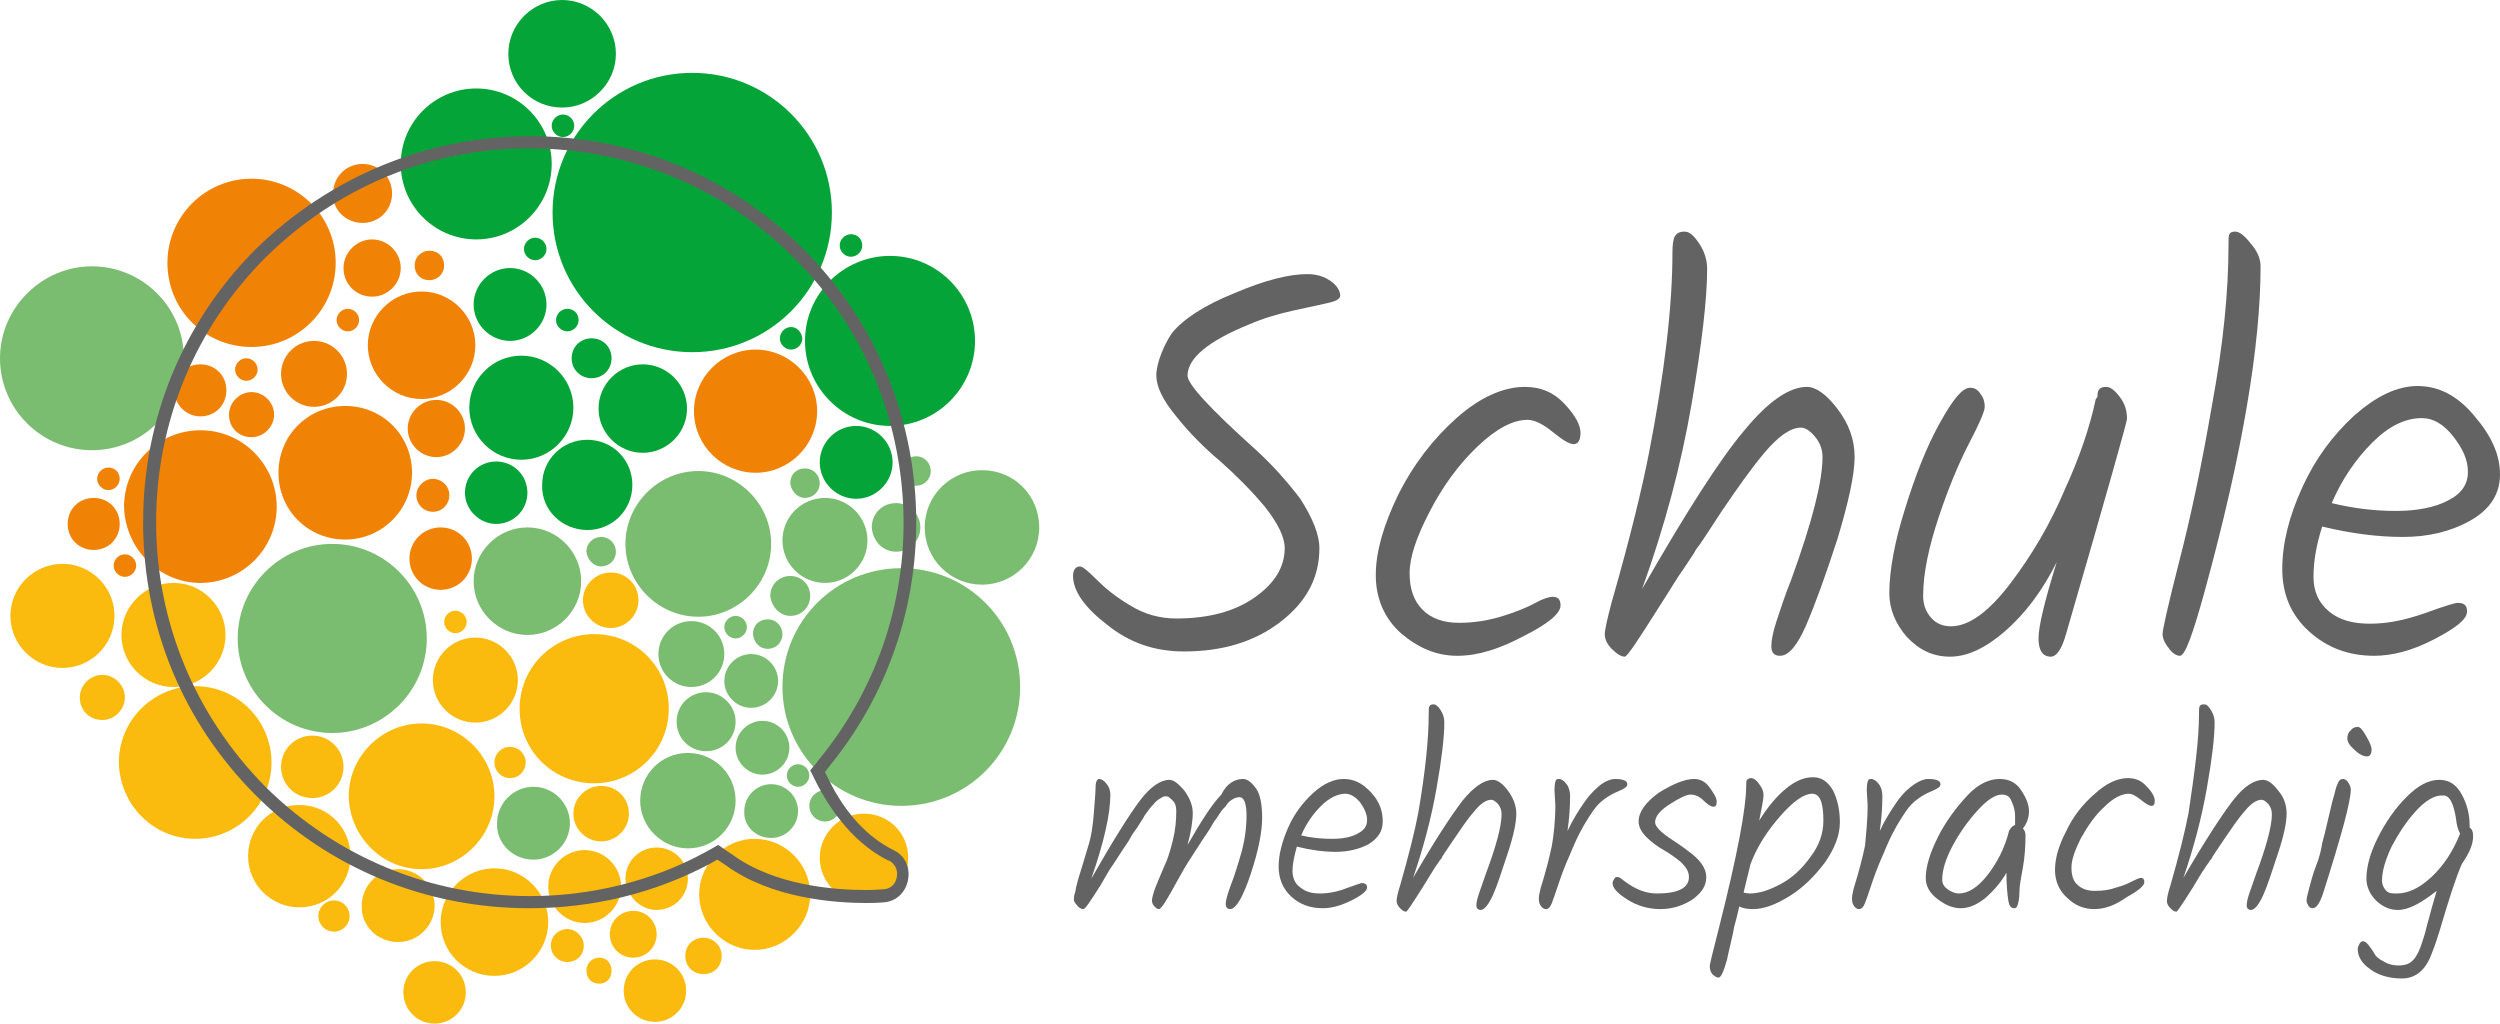 <svg xmlns="http://www.w3.org/2000/svg" xmlns:xlink="http://www.w3.org/1999/xlink" width="288.2" height="118" viewBox="0 0 288.2 118" xml:space="preserve"><style type="text/css">	.st0{fill:#646363;}	.st1{clip-path:url(#SVGID_2_);fill:#F08306;}	.st2{clip-path:url(#SVGID_4_);fill:#F08306;}	.st3{clip-path:url(#SVGID_6_);fill:#F08306;}	.st4{clip-path:url(#SVGID_8_);fill:#FBBA0E;}	.st5{clip-path:url(#SVGID_10_);fill:#F08306;}	.st6{clip-path:url(#SVGID_12_);fill:#F08306;}	.st7{clip-path:url(#SVGID_14_);fill:#FBBA0E;}	.st8{clip-path:url(#SVGID_16_);fill:#FBBA0E;}	.st9{clip-path:url(#SVGID_18_);fill:#04A438;}	.st10{clip-path:url(#SVGID_20_);fill:#04A438;}	.st11{clip-path:url(#SVGID_22_);fill:#04A438;}	.st12{clip-path:url(#SVGID_24_);fill:#7ABD71;}	.st13{clip-path:url(#SVGID_26_);fill:#7ABD71;}	.st14{clip-path:url(#SVGID_28_);fill:#7ABD71;}	.st15{clip-path:url(#SVGID_30_);fill:#7ABD71;}	.st16{clip-path:url(#SVGID_32_);fill:#7ABD71;}	.st17{clip-path:url(#SVGID_34_);fill:#7ABD71;}	.st18{clip-path:url(#SVGID_36_);fill:#7ABD71;}	.st19{clip-path:url(#SVGID_38_);fill:#7ABD71;}	.st20{clip-path:url(#SVGID_40_);fill:#7ABD71;}	.st21{clip-path:url(#SVGID_42_);fill:#7ABD71;}	.st22{clip-path:url(#SVGID_44_);fill:#04A438;}	.st23{clip-path:url(#SVGID_46_);fill:#F08306;}	.st24{clip-path:url(#SVGID_48_);fill:#F08306;}	.st25{clip-path:url(#SVGID_50_);fill:#F08306;}	.st26{clip-path:url(#SVGID_52_);fill:#F08306;}	.st27{clip-path:url(#SVGID_54_);fill:#F08306;}	.st28{clip-path:url(#SVGID_56_);fill:#04A438;}	.st29{clip-path:url(#SVGID_58_);fill:#7ABD71;}	.st30{clip-path:url(#SVGID_60_);fill:#FBBA0E;}	.st31{clip-path:url(#SVGID_62_);fill:#FBBA0E;}	.st32{clip-path:url(#SVGID_64_);fill:#7ABD71;}	.st33{clip-path:url(#SVGID_66_);fill:#7ABD71;}	.st34{clip-path:url(#SVGID_68_);fill:#04A438;}	.st35{clip-path:url(#SVGID_70_);fill:#7ABD71;}	.st36{clip-path:url(#SVGID_72_);fill:#F08306;}	.st37{clip-path:url(#SVGID_74_);fill:#04A438;}	.st38{clip-path:url(#SVGID_76_);fill:#7ABD71;}	.st39{clip-path:url(#SVGID_78_);fill:#04A438;}	.st40{clip-path:url(#SVGID_80_);fill:#FBBA0E;}	.st41{clip-path:url(#SVGID_82_);fill:#F08306;}	.st42{clip-path:url(#SVGID_84_);fill:#04A438;}	.st43{clip-path:url(#SVGID_86_);fill:#F08306;}	.st44{clip-path:url(#SVGID_88_);fill:#F08306;}	.st45{clip-path:url(#SVGID_90_);fill:#7ABD71;}	.st46{clip-path:url(#SVGID_92_);fill:#7ABD71;}	.st47{clip-path:url(#SVGID_94_);fill:#FBBA0E;}	.st48{clip-path:url(#SVGID_96_);fill:#FBBA0E;}	.st49{clip-path:url(#SVGID_98_);fill:#7ABD71;}	.st50{clip-path:url(#SVGID_100_);fill:#04A438;}	.st51{clip-path:url(#SVGID_102_);fill:#FBBA0E;}	.st52{clip-path:url(#SVGID_104_);fill:#FBBA0E;}	.st53{clip-path:url(#SVGID_106_);fill:#F08306;}	.st54{clip-path:url(#SVGID_108_);fill:#FBBA0E;}	.st55{clip-path:url(#SVGID_110_);fill:#FBBA0E;}	.st56{clip-path:url(#SVGID_112_);fill:#FBBA0E;}	.st57{clip-path:url(#SVGID_114_);fill:#F08306;}	.st58{clip-path:url(#SVGID_116_);fill:#F08306;}	.st59{clip-path:url(#SVGID_118_);fill:#F08306;}	.st60{clip-path:url(#SVGID_120_);fill:#04A438;}	.st61{clip-path:url(#SVGID_122_);fill:#04A438;}	.st62{clip-path:url(#SVGID_124_);fill:#04A438;}	.st63{clip-path:url(#SVGID_126_);fill:#04A438;}	.st64{clip-path:url(#SVGID_128_);fill:#04A438;}	.st65{clip-path:url(#SVGID_130_);fill:#F08306;}	.st66{clip-path:url(#SVGID_132_);fill:#FBBA0E;}	.st67{clip-path:url(#SVGID_134_);fill:#FBBA0E;}	.st68{clip-path:url(#SVGID_136_);fill:#FBBA0E;}	.st69{clip-path:url(#SVGID_138_);fill:#FBBA0E;}	.st70{clip-path:url(#SVGID_140_);fill:#FBBA0E;}	.st71{clip-path:url(#SVGID_142_);fill:#7ABD71;}	.st72{clip-path:url(#SVGID_144_);fill:#FBBA0E;}	.st73{clip-path:url(#SVGID_146_);fill:#7ABD71;}	.st74{clip-path:url(#SVGID_148_);fill:#FBBA0E;}	.st75{clip-path:url(#SVGID_150_);fill:#FBBA0E;}	.st76{clip-path:url(#SVGID_152_);fill:#7ABD71;}	.st77{clip-path:url(#SVGID_154_);fill:#FBBA0E;}	.st78{clip-path:url(#SVGID_156_);fill:#FBBA0E;}	.st79{clip-path:url(#SVGID_158_);fill:#7ABD71;}	.st80{clip-path:url(#SVGID_160_);fill:#FBBA0E;}	.st81{clip-path:url(#SVGID_162_);fill:#FBBA0E;}	.st82{clip-path:url(#SVGID_164_);fill:#7ABD71;}	.st83{clip-path:url(#SVGID_166_);fill:#FBBA0E;}	.st84{clip-path:url(#SVGID_168_);fill:#04A438;}	.st85{clip-path:url(#SVGID_170_);fill:#646363;}</style><g transform="translate(-8.6 -24.4)">	<path class="st0" d="m151.9 114.2c0.5 0 1 0.4 1.5 1.1s0.7 1.9 0.7 3.4-0.4 3.7-1.3 6.4-1.7 4.1-2.4 4.1c-0.3 0-0.5-0.2-0.5-0.6s0.2-1.1 0.6-2.2c0.4-1 0.8-2.3 1.2-3.7s0.6-2.9 0.6-4.3-0.3-2.1-0.8-2.1c-0.3 0-0.6 0.1-0.9 0.3s-0.5 0.4-0.6 0.6-0.4 0.4-0.6 0.7l-0.6 0.9c-0.2 0.2-0.4 0.6-0.7 1.1s-0.6 0.9-0.8 1.2-0.5 0.8-0.9 1.4-0.7 1.1-0.9 1.4-0.6 1-1.1 1.9c-1.2 2.2-1.9 3.4-2.2 3.4-0.2 0-0.3-0.1-0.5-0.3s-0.3-0.4-0.3-0.7c0-0.2 0.1-0.7 0.4-1.5 0.3-0.7 0.6-1.5 1-2.4 0.4-0.8 0.7-1.8 1-3s0.4-2.3 0.4-3.4c0-0.5-0.1-0.9-0.4-1.2s-0.5-0.5-0.7-0.5-0.4 0-0.5 0.1c-0.2 0.1-0.3 0.2-0.5 0.3-0.2 0.2-0.4 0.3-0.5 0.5-0.2 0.2-0.4 0.4-0.6 0.7s-0.5 0.6-0.6 0.9c-0.2 0.3-0.4 0.6-0.7 1.1-0.3 0.4-0.6 0.8-0.8 1.2s-0.5 0.8-0.9 1.4-0.7 1.1-1.1 1.7c-0.4 0.5-0.8 1.3-1.4 2.3-1.2 1.9-1.8 2.8-2 2.8s-0.5-0.1-0.7-0.4c-0.3-0.3-0.4-0.5-0.4-0.7s0-0.4 0.1-0.7c0.1-0.2 0.1-0.6 0.2-0.9 0.1-0.4 0.2-0.8 0.3-1.1 0.3-0.9 0.6-2 1-3.3 0.4-1.2 0.6-2.6 0.7-4s0.2-2.4 0.2-3 0.2-0.9 0.4-0.9c0.3 0 0.6 0.2 0.9 0.6s0.4 0.8 0.4 1.2c0 2.2-0.7 5.4-2.2 9.7 2.5-4.4 4.4-7.4 5.6-9s2.4-2.4 3.4-2.4c0.5 0 1 0.4 1.7 1.2 0.6 0.8 1 1.7 1 2.6 0 1-0.2 2.2-0.6 3.7 1.6-2.8 2.9-4.8 3.9-5.8 0.6-1.3 1.6-1.8 2.5-1.8z"></path>	<path class="st0" d="m168 119.1c0 1.1-0.5 1.9-1.6 2.6-1.1 0.6-2.4 0.9-3.8 0.9s-2.9-0.2-4.5-0.6c-0.3 1.1-0.5 2-0.5 2.8s0.3 1.5 0.9 1.9c0.6 0.5 1.3 0.7 2.3 0.7 0.9 0 2-0.2 3-0.6 1.1-0.4 1.7-0.6 1.8-0.6 0.4 0 0.6 0.2 0.6 0.5 0 0.4-0.6 0.9-1.8 1.5s-2.3 0.9-3.3 0.9c-1.4 0-2.6-0.4-3.6-1.3s-1.5-2.1-1.5-3.5 0.4-2.9 1.1-4.5 1.7-2.9 2.9-4 2.4-1.6 3.5-1.6c1.2 0 2.2 0.5 3.2 1.6s1.3 2.2 1.3 3.3zm-4.3-3.2c-0.9 0-1.9 0.5-2.8 1.4s-1.7 2-2.3 3.4c1.2 0.3 2.4 0.4 3.6 0.4s2.2-0.2 2.9-0.6c0.8-0.4 1.1-0.9 1.1-1.6 0-0.6-0.3-1.3-0.8-2-0.5-0.6-1.1-1-1.7-1z"></path>	<path class="st0" d="m173.3 106.7c0-0.5 0-0.8 0.1-0.9 0.1-0.2 0.3-0.2 0.5-0.2s0.5 0.2 0.8 0.7 0.4 0.9 0.4 1.4c0 1.7-0.3 4.2-0.9 7.6s-1.5 6.8-2.7 10.3c2.5-4.3 4.4-7.2 5.7-8.9 1.3-1.6 2.5-2.4 3.5-2.4 0.5 0 1.1 0.4 1.7 1.2s1 1.7 1 2.7-0.3 2.5-1 4.6-1.2 3.7-1.7 4.8-1 1.7-1.4 1.7c-0.3 0-0.5-0.2-0.5-0.5 0-0.4 0.1-0.8 0.3-1.4s0.5-1.4 0.8-2.3c1.2-3.2 1.8-5.5 1.8-6.8 0-0.5-0.1-0.8-0.4-1.2-0.3-0.3-0.5-0.5-0.8-0.5-0.6 0-1.3 0.5-2 1.4-0.8 0.9-1.5 2-2.4 3.3-0.8 1.2-1.3 1.9-1.3 2s-0.2 0.2-0.3 0.4-0.3 0.4-0.6 0.9-0.7 1.1-1.3 2.1c-1.2 1.9-1.8 2.8-1.9 2.8-0.2 0-0.4-0.1-0.7-0.4s-0.4-0.6-0.4-0.8c0-0.3 0.1-0.9 0.4-1.8 1-3.5 1.7-6.3 2.1-8.4 0.8-4.7 1.2-8.4 1.2-11.4z"></path>	<path class="st0" d="m187.9 117.2-0.1-1.7c0-0.7 0.1-1.1 0.2-1.2s0.2-0.1 0.3-0.1c0.3 0 0.6 0.2 0.9 0.6s0.4 0.9 0.4 1.4c0 1.3-0.1 2.6-0.3 4 0.6-1.3 1.3-2.4 2-3.4s1.4-1.6 1.9-2c0.6-0.4 1.1-0.6 1.6-0.6 0.9 0 1.4 0.2 1.4 0.6 0 0.3-0.3 0.5-1 0.8-1.2 0.5-2.2 1.2-2.9 2.2s-1.5 2.3-2.2 3.9-1.3 3-1.7 4.2-0.7 2.1-0.9 2.6-0.4 0.7-0.7 0.7c-0.2 0-0.4-0.1-0.6-0.4s-0.2-0.6-0.2-0.9 0.1-0.6 0.2-1.1c0.6-1.9 1-3.5 1.3-4.9 0.2-1.2 0.4-2.8 0.4-4.7z"></path>	<path class="st0" d="m203.9 114.2c0.7 0 1.3 0.3 1.8 1s0.8 1.2 0.8 1.6-0.1 0.6-0.4 0.6c-0.2 0-0.6-0.2-1.1-0.7s-1-0.7-1.5-0.7-1.3 0.4-2.4 1.1-1.7 1.4-1.7 2.1c0 0.5 0.7 1.2 2.1 2.1 0.6 0.4 1.2 0.8 1.7 1.2 1.4 1 2.1 2 2.1 3s-0.5 1.8-1.6 2.6c-1.1 0.7-2.3 1.1-3.7 1.1s-2.7-0.4-3.8-1.1-1.7-1.3-1.7-1.9c0-0.2 0.1-0.3 0.2-0.5s0.2-0.2 0.4-0.2 0.4 0.2 0.8 0.5c1.2 0.9 2.4 1.4 3.7 1.4 2.4 0 3.7-0.6 3.7-1.9 0-0.6-0.3-1.1-0.9-1.7-0.6-0.5-1.3-1-2-1.4s-1.4-0.9-2-1.5-0.9-1.2-0.9-1.8c0-1.1 0.8-2.2 2.3-3.3 1.6-1 3-1.6 4.1-1.6z"></path>	<path class="st0" d="m206.7 137.1c-0.2 0-0.5-0.2-0.7-0.4s-0.3-0.6-0.3-0.9 0.4-1.8 1.1-4.6c2.1-8.3 3.1-13.7 3.1-16.2 0-0.4 0-0.6 0.1-0.7s0.2-0.2 0.5-0.2c0.2 0 0.6 0.2 0.9 0.7 0.4 0.5 0.5 0.9 0.5 1.3s-0.2 1.4-0.5 2.9c1-1.6 2-2.8 3.1-3.7s2.1-1.3 3.1-1.3 1.7 0.5 2.3 1.5c0.5 1 0.8 2.2 0.8 3.7s-0.6 3-1.7 4.6c-1.2 1.6-2.5 2.9-4.1 3.9s-3 1.5-4.2 1.5c-0.7 0-1.2-0.1-1.6-0.3-0.2 0.9-0.4 1.7-0.6 2.4-0.1 0.7-0.3 1.4-0.4 1.9s-0.3 1.2-0.4 1.8c-0.4 1.4-0.7 2.1-1 2.1zm3.6-9.7c1.1 0 2.3-0.4 3.6-1.1s2.4-1.7 3.4-3.1c1-1.3 1.5-2.7 1.5-4.2 0-2.1-0.4-3.1-1.3-3.1s-2.1 0.8-3.6 2.5-2.7 3.5-3.5 5.6l-0.8 3.3c0.1 0 0.4 0.1 0.7 0.1z"></path>	<path class="st0" d="m223.9 117.2-0.1-1.7c0-0.7 0.1-1.1 0.2-1.2s0.2-0.1 0.3-0.1c0.3 0 0.6 0.2 0.9 0.6s0.4 0.9 0.4 1.4c0 1.3-0.1 2.6-0.3 4 0.6-1.3 1.3-2.4 2-3.4s1.4-1.6 2-2 1.1-0.6 1.6-0.6c0.9 0 1.4 0.2 1.4 0.6 0 0.3-0.3 0.5-1 0.8-1.2 0.5-2.2 1.2-2.9 2.2s-1.5 2.3-2.2 3.9-1.3 3-1.7 4.2-0.7 2.1-0.9 2.6-0.4 0.7-0.7 0.7c-0.2 0-0.4-0.1-0.6-0.4s-0.2-0.6-0.2-0.9 0.1-0.6 0.2-1.1c0.6-1.9 1-3.5 1.3-4.9 0.1-1.2 0.3-2.8 0.3-4.7z"></path>	<path class="st0" d="m239.1 114.2c1.1 0 1.9 0.4 2.5 1.3s0.9 1.7 0.9 2.4-0.2 1.4-0.7 2c0.2 0.2 0.3 0.5 0.3 0.8 0 1.3-0.1 2.6-0.3 3.7s-0.4 2.1-0.4 2.8-0.1 1.2-0.2 1.5-0.2 0.4-0.4 0.4c-0.4 0-0.6-0.3-0.7-1s-0.2-1.7-0.2-3.1c-0.6 1.1-1.5 2.1-2.4 2.9-1 0.8-1.9 1.2-2.9 1.2-0.9 0-1.8-0.4-2.7-1.1s-1.3-1.5-1.3-2.4c0-1.3 0.5-2.9 1.4-4.7s2.1-3.4 3.4-4.8 2.6-1.9 3.7-1.9zm1.8 5.3v-1c0-0.5-0.1-1.1-0.4-1.7-0.2-0.6-0.6-0.8-1.1-0.8-0.8 0-1.7 0.6-2.8 1.8s-2.1 2.6-2.9 4.1-1.2 2.8-1.2 3.9c0 0.5 0.2 0.8 0.6 1.1s0.9 0.5 1.3 0.5c1.1 0 2.2-0.7 3.3-2.1s2-3.1 2.5-5.1c0.2-0.4 0.4-0.6 0.7-0.7z"></path>	<path class="st0" d="m250 129.2c-1.1 0-2.2-0.4-3.1-1.3-0.9-0.8-1.4-1.9-1.4-3.2s0.4-2.8 1.3-4.5c0.8-1.7 1.9-3.1 3.3-4.3 1.3-1.2 2.6-1.8 3.8-1.8 0.9 0 1.6 0.3 2.2 1 0.6 0.6 0.9 1.2 0.9 1.6s-0.1 0.6-0.4 0.6c-0.2 0-0.6-0.2-1.2-0.7-0.5-0.4-1-0.7-1.4-0.7-0.8 0-1.8 0.5-2.8 1.5-1.1 1-1.9 2.2-2.7 3.6-0.7 1.4-1.1 2.5-1.1 3.4s0.2 1.6 0.7 2c0.5 0.5 1.2 0.7 2 0.7 0.9 0 1.7-0.1 2.5-0.4 0.8-0.2 1.4-0.5 1.8-0.7s0.8-0.4 1-0.4c0.3 0 0.4 0.2 0.4 0.5 0 0.4-0.7 1-2 1.7-1.4 1-2.6 1.4-3.8 1.4z"></path>	<path class="st0" d="m262.1 106.7c0-0.5 0-0.8 0.1-0.9 0.1-0.2 0.3-0.2 0.5-0.2 0.3 0 0.5 0.2 0.8 0.7s0.4 0.9 0.4 1.4c0 1.7-0.3 4.2-0.9 7.6s-1.5 6.8-2.7 10.3c2.5-4.3 4.4-7.2 5.7-8.9s2.5-2.4 3.5-2.4c0.5 0 1.1 0.4 1.7 1.2 0.7 0.8 1 1.7 1 2.7s-0.3 2.5-1 4.6-1.2 3.7-1.7 4.8-1 1.7-1.4 1.7c-0.3 0-0.5-0.2-0.5-0.5 0-0.4 0.1-0.8 0.3-1.4s0.5-1.4 0.8-2.3c1.2-3.2 1.8-5.5 1.8-6.8 0-0.5-0.1-0.8-0.4-1.2-0.3-0.3-0.5-0.5-0.8-0.5-0.6 0-1.3 0.5-2 1.4-0.8 0.9-1.5 2-2.4 3.3-0.8 1.2-1.3 1.9-1.3 2s-0.2 0.2-0.3 0.4-0.3 0.4-0.6 0.9c-0.3 0.4-0.7 1.1-1.3 2.1-1.2 1.9-1.8 2.8-1.9 2.8-0.2 0-0.4-0.1-0.7-0.4s-0.4-0.6-0.4-0.8c0-0.3 0.1-0.9 0.4-1.8 1-3.5 1.7-6.3 2.1-8.4 0.7-4.7 1.2-8.4 1.2-11.4z"></path>	<path class="st0" d="m277.8 115.6c0.1-0.5 0.3-0.9 0.4-1.1s0.3-0.3 0.5-0.3 0.4 0.1 0.6 0.4 0.3 0.6 0.3 0.8c0 1.4-1.1 5.4-3.2 12-0.4 1.2-0.8 1.7-1.2 1.7-0.2 0-0.4-0.1-0.5-0.3s-0.2-0.4-0.2-0.6 0.1-0.7 0.3-1.4 0.4-1.6 0.8-2.6 0.6-1.9 0.7-2.6c0.2-0.7 0.4-1.5 0.6-2.4s0.4-1.6 0.5-2.1 0.3-1 0.4-1.5zm1.4-6.1c0-0.3 0.1-0.7 0.4-0.9 0.2-0.3 0.5-0.4 0.8-0.4s0.6 0.4 1 1.1 0.6 1.2 0.6 1.5c0 0.5-0.2 0.8-0.5 0.8-0.4 0-0.9-0.2-1.4-0.7-0.7-0.6-0.9-1-0.9-1.4z"></path>	<path class="st0" d="m293.7 120.8c0 0.9-0.4 1.9-1.3 3.2-0.7 1.6-1.5 4.1-2.5 7.5-0.3 1-0.6 1.9-1 2.9-0.7 1.9-1.9 2.8-3.4 2.8s-2.8-0.4-3.7-1.1c-1-0.7-1.4-1.5-1.4-2.3 0-0.2 0.1-0.4 0.2-0.6s0.3-0.3 0.4-0.3 0.4 0.1 0.6 0.4 0.5 0.6 0.7 1 0.6 0.7 1.2 1c0.5 0.3 1.1 0.4 1.6 0.4s1-0.1 1.3-0.3 0.6-0.5 0.8-0.9c0.2-0.3 0.4-0.8 0.6-1.4s0.4-1.2 0.5-1.7c0.5-1.9 0.9-3.3 1.2-4.3-1.8 1.4-3.2 2.2-4.5 2.2-0.9 0-1.8-0.4-2.5-1.1s-1.1-1.6-1.1-2.5c0-1.3 0.4-2.9 1.3-4.7s2-3.4 3.3-4.7c1.4-1.4 2.6-2 3.8-2s2 0.6 2.6 1.7 0.9 2.3 0.9 3.5v0.3c0.3 0.2 0.4 0.5 0.4 1zm-8.8 6.6c1.3 0 2.6-0.6 4-1.9s2.5-3 3.3-5c-0.1-0.2-0.3-0.6-0.4-1.2-0.2-1.7-0.6-2.7-1-3-0.2-0.2-0.4-0.2-0.7-0.2-0.9 0-1.9 0.6-3 1.8s-2 2.6-2.8 4.1c-0.7 1.5-1.1 2.8-1.1 3.9 0 0.5 0.2 0.9 0.5 1.2s0.7 0.3 1.2 0.3z"></path></g><g transform="translate(-8.6 -24.4)">	<path class="st0" d="m160.7 87.6c0 3.4-1.5 6.2-4.5 8.5s-6.7 3.4-11.1 3.4c-3.4 0-6.3-1-8.9-3.1-2.6-2-3.9-3.9-3.9-5.6 0-0.7 0.3-1.1 0.8-1.1 0.3 0 0.9 0.5 1.9 1.5s2.2 2 3.9 3c1.6 1 3.4 1.5 5.3 1.5 3.7 0 6.7-0.8 9-2.4s3.5-3.5 3.5-5.7c0-1.3-0.8-2.9-2.3-4.8-1.6-1.9-3.3-3.6-5.1-5.2-1.9-1.6-3.6-3.3-5.1-5.2-1.6-1.9-2.3-3.5-2.3-4.7 0-0.7 0.2-1.6 0.6-2.6s0.8-1.7 1.2-2.3c1.3-1.6 3.7-3.2 7.2-4.6 3.5-1.5 6.3-2.2 8.4-2.2 1.1 0 2 0.3 2.7 0.8s1.1 1.1 1.1 1.7c0 0.3-0.4 0.6-1.3 0.8s-2.2 0.5-4.1 0.9c-1.8 0.4-3.5 0.9-5.1 1.6-4.7 1.9-7.1 3.9-7.1 5.9 0 1 2.6 3.8 7.7 8.4 1.9 1.7 3.7 3.7 5.3 5.8 1.4 2.2 2.2 4.1 2.2 5.7z"></path>	<path class="st0" d="m176.6 100c-2.4 0-4.5-0.9-6.5-2.6-1.9-1.7-2.9-4-2.9-6.7s0.9-5.8 2.6-9.3c1.7-3.4 4-6.4 6.7-8.8s5.4-3.6 7.9-3.6c1.9 0 3.4 0.7 4.6 2s1.8 2.4 1.8 3.3-0.3 1.3-0.8 1.3-1.3-0.5-2.4-1.4-2.1-1.4-2.9-1.4c-1.7 0-3.6 1-5.8 3.1s-4 4.6-5.5 7.5-2.3 5.2-2.3 7.1c0 1.8 0.5 3.2 1.5 4.2s2.4 1.5 4.2 1.5 3.5-0.3 5.1-0.8 2.8-1 3.7-1.5 1.6-0.7 2-0.7c0.6 0 0.9 0.3 0.9 1 0 0.9-1.4 2.1-4.2 3.5-2.8 1.5-5.3 2.3-7.7 2.3z"></path>	<path class="st0" d="m201.4 53.5c0-0.9 0.1-1.6 0.3-1.9s0.5-0.5 1.1-0.5 1.1 0.5 1.7 1.4 0.9 1.9 0.9 2.9c0 3.4-0.6 8.6-1.8 15.6s-3.1 14.1-5.7 21.3c5.1-8.9 9-15 11.8-18.3 2.8-3.4 5.2-5 7.2-5 1 0 2.2 0.8 3.5 2.5s2 3.5 2 5.6c0 2-0.7 5.2-2 9.5-1.4 4.3-2.6 7.6-3.6 9.9s-2 3.5-3 3.5c-0.7 0-1-0.4-1-1.1s0.2-1.7 0.6-2.9 0.9-2.8 1.7-4.8c2.4-6.6 3.6-11.3 3.6-14.1 0-0.9-0.3-1.7-0.9-2.4s-1.1-1-1.6-1c-1.2 0-2.6 1-4.2 2.9s-3.2 4.2-4.9 6.7c-1.7 2.6-2.6 4-2.8 4.2s-0.3 0.5-0.5 0.8l-1.2 1.8c-0.6 0.8-1.4 2.2-2.7 4.2-2.4 3.8-3.7 5.8-4 5.8-0.4 0-0.9-0.3-1.5-0.9s-0.8-1.2-0.8-1.7 0.3-1.8 0.8-3.7c2.1-7.3 3.5-13.1 4.3-17.2 1.8-9.3 2.7-16.9 2.7-23.1z"></path>	<path class="st0" d="m250.4 70c0-0.7 0.3-1 1-1 0.5 0 1 0.4 1.6 1.2s0.8 1.6 0.8 2.5c0 0.3-2.3 8.5-7 24.7-0.5 1.8-1.1 2.7-1.8 2.7-0.9 0-1.4-0.7-1.4-2.1s0.7-4.3 2.1-8.8c-1.7 3.4-3.7 6-6 8-2.2 1.9-4.3 2.9-6.3 2.9s-3.6-0.8-5-2.3c-1.3-1.5-2-3.2-2-5 0-2.6 0.6-5.9 1.8-9.7 1.2-3.9 2.5-7.2 4-9.9s2.6-4.1 3.5-4.1c0.5 0 0.9 0.2 1.2 0.7 0.4 0.5 0.5 1 0.5 1.5s-0.6 1.9-1.8 4.2-2.4 5.2-3.5 8.5-1.8 6.4-1.8 9.1c0 1 0.3 1.8 0.9 2.5s1.4 1 2.3 1c2.1 0 4.4-1.7 6.9-5s4.6-6.9 6.2-10.7c1.7-3.7 2.9-7.2 3.6-10.5 0.2-0.2 0.2-0.3 0.2-0.4z"></path>	<path class="st0" d="m269.2 55.1c0 9.1-2.1 21.6-6.4 37.3-1.4 5.1-2.3 7.6-2.9 7.6-0.4 0-0.9-0.3-1.3-0.9-0.5-0.6-0.7-1.2-0.7-1.6 0-0.5 0.6-3.2 1.9-8.3 1.3-5 2.6-11.1 3.8-18.1 1.3-7 1.9-13.1 1.9-18.4 0-0.6 0-1.1 0.1-1.3s0.3-0.3 0.7-0.3 1 0.4 1.7 1.3c0.8 0.9 1.2 1.8 1.2 2.7z"></path>	<path class="st0" d="m296.8 79.1c0 2.2-1.1 4-3.4 5.3s-4.9 1.9-7.8 1.9-6-0.4-9.3-1.2c-0.7 2.2-1 4.1-1 5.8s0.6 3 1.8 4 2.8 1.4 4.7 1.4c2 0 4-0.4 6.3-1.2 2.2-0.8 3.5-1.2 3.8-1.2 0.8 0 1.1 0.3 1.1 1 0 0.9-1.3 1.9-3.8 3.2s-4.8 1.9-6.9 1.9c-2.9 0-5.4-0.9-7.5-2.8s-3.1-4.3-3.1-7.2c0-3 0.8-6.1 2.3-9.4s3.5-6 6-8.3c2.5-2.2 4.9-3.4 7.3-3.4s4.6 1.1 6.5 3.4c2 2.3 3 4.5 3 6.8zm-9-6.5c-1.9 0-3.8 0.9-5.7 2.8s-3.5 4.2-4.7 7c2.5 0.6 4.9 0.9 7.4 0.9 2.4 0 4.5-0.4 6-1.2 1.6-0.8 2.3-1.9 2.3-3.3s-0.6-2.7-1.7-4.1-2.3-2.1-3.6-2.1z"></path></g><g transform="translate(-8.6 -24.4)">			<defs>			<rect id="SVGID_1_" x="8.6" y="24.4" width="330.2" height="133.5"></rect>		</defs>		<clipPath id="SVGID_2_">			<use width="100%" height="100%" xlink:href="#SVGID_1_"></use>		</clipPath>		<path class="st1" d="m37.6 64.4c5.4 0 9.7-4.4 9.7-9.7 0-5.4-4.4-9.7-9.7-9.7-5.4 0-9.7 4.4-9.7 9.7 0 5.4 4.3 9.7 9.7 9.7" clip-path="url(#SVGID_2_)"></path>				<defs>			<rect id="SVGID_3_" x="8.6" y="24.4" width="330.2" height="133.5"></rect>		</defs>		<clipPath id="SVGID_4_">			<use width="100%" height="100%" xlink:href="#SVGID_3_"></use>		</clipPath>		<path class="st2" d="m31.7 72.4c1.7 0 3-1.3 3-3s-1.3-3-3-3-3 1.3-3 3 1.4 3 3 3" clip-path="url(#SVGID_4_)"></path>				<defs>			<rect id="SVGID_5_" x="8.6" y="24.4" width="330.2" height="133.5"></rect>		</defs>		<clipPath id="SVGID_6_">			<use width="100%" height="100%" xlink:href="#SVGID_5_"></use>		</clipPath>		<path class="st3" d="m37.6 74.8c1.4 0 2.6-1.2 2.6-2.6s-1.2-2.6-2.6-2.6-2.6 1.2-2.6 2.6c0 1.5 1.1 2.6 2.6 2.6" clip-path="url(#SVGID_6_)"></path>				<defs>			<rect id="SVGID_7_" x="8.6" y="24.4" width="330.2" height="133.5"></rect>		</defs>		<clipPath id="SVGID_8_">			<use width="100%" height="100%" xlink:href="#SVGID_7_"></use>		</clipPath>		<path class="st4" d="m20.4 107.4c1.4 0 2.6-1.2 2.6-2.6s-1.2-2.6-2.6-2.6-2.6 1.2-2.6 2.6c0 1.5 1.1 2.6 2.6 2.6" clip-path="url(#SVGID_8_)"></path>				<defs>			<rect id="SVGID_9_" x="8.6" y="24.4" width="330.2" height="133.5"></rect>		</defs>		<clipPath id="SVGID_10_">			<use width="100%" height="100%" xlink:href="#SVGID_9_"></use>		</clipPath>		<path class="st5" d="m50.4 50.1c1.9 0 3.4-1.5 3.4-3.4s-1.5-3.4-3.4-3.4-3.4 1.5-3.4 3.4c-0.1 1.9 1.5 3.4 3.4 3.4" clip-path="url(#SVGID_10_)"></path>				<defs>			<rect id="SVGID_11_" x="8.6" y="24.4" width="330.2" height="133.5"></rect>		</defs>		<clipPath id="SVGID_12_">			<use width="100%" height="100%" xlink:href="#SVGID_11_"></use>		</clipPath>		<path class="st6" d="m31.7 91.6c4.8 0 8.8-3.9 8.8-8.8 0-4.8-3.9-8.8-8.8-8.8-4.8 0-8.8 3.9-8.8 8.8 0.1 4.8 4 8.8 8.8 8.8" clip-path="url(#SVGID_12_)"></path>				<defs>			<rect id="SVGID_13_" x="8.6" y="24.4" width="330.2" height="133.5"></rect>		</defs>		<clipPath id="SVGID_14_">			<use width="100%" height="100%" xlink:href="#SVGID_13_"></use>		</clipPath>		<path class="st7" d="m31.1 121.1c4.8 0 8.8-3.9 8.8-8.8 0-4.8-3.9-8.8-8.8-8.8-4.8 0-8.8 3.9-8.8 8.8 0.1 4.9 4 8.8 8.8 8.8" clip-path="url(#SVGID_14_)"></path>				<defs>			<rect id="SVGID_15_" x="8.6" y="24.4" width="330.2" height="133.5"></rect>		</defs>		<clipPath id="SVGID_16_">			<use width="100%" height="100%" xlink:href="#SVGID_15_"></use>		</clipPath>		<path class="st8" d="m28.6 103.6c3.3 0 6-2.7 6-6s-2.7-6-6-6-6 2.7-6 6 2.7 6 6 6" clip-path="url(#SVGID_16_)"></path>				<defs>			<rect id="SVGID_17_" x="8.6" y="24.4" width="330.2" height="133.5"></rect>		</defs>		<clipPath id="SVGID_18_">			<use width="100%" height="100%" xlink:href="#SVGID_17_"></use>		</clipPath>		<path class="st9" d="m68.7 77.4c3.3 0 6-2.7 6-6s-2.7-6-6-6-6 2.7-6 6 2.7 6 6 6" clip-path="url(#SVGID_18_)"></path>				<defs>			<rect id="SVGID_19_" x="8.6" y="24.4" width="330.2" height="133.5"></rect>		</defs>		<clipPath id="SVGID_20_">			<use width="100%" height="100%" xlink:href="#SVGID_19_"></use>		</clipPath>		<path class="st10" d="m67.4 63.7c2.3 0 4.2-1.9 4.2-4.2s-1.9-4.2-4.2-4.2-4.2 1.9-4.2 4.2 1.9 4.2 4.2 4.2" clip-path="url(#SVGID_20_)"></path>				<defs>			<rect id="SVGID_21_" x="8.6" y="24.4" width="330.2" height="133.5"></rect>		</defs>		<clipPath id="SVGID_22_">			<use width="100%" height="100%" xlink:href="#SVGID_21_"></use>		</clipPath>		<path class="st11" d="m82.7 76.6c2.8 0 5.1-2.3 5.1-5.1s-2.3-5.1-5.1-5.1-5.1 2.3-5.1 5.1 2.3 5.1 5.1 5.1" clip-path="url(#SVGID_22_)"></path>				<defs>			<rect id="SVGID_23_" x="8.6" y="24.4" width="330.2" height="133.5"></rect>		</defs>		<clipPath id="SVGID_24_">			<use width="100%" height="100%" xlink:href="#SVGID_23_"></use>		</clipPath>		<path class="st12" d="m114.2 80.4c0.9 0 1.7-0.7 1.7-1.7 0-0.9-0.7-1.7-1.7-1.7-0.9 0-1.7 0.7-1.7 1.7 0 0.9 0.7 1.7 1.7 1.7" clip-path="url(#SVGID_24_)"></path>				<defs>			<rect id="SVGID_25_" x="8.6" y="24.4" width="330.2" height="133.5"></rect>		</defs>		<clipPath id="SVGID_26_">			<use width="100%" height="100%" xlink:href="#SVGID_25_"></use>		</clipPath>		<path class="st13" d="m101.4 81.8c0.9 0 1.7-0.7 1.7-1.7 0-0.9-0.7-1.7-1.7-1.7s-1.7 0.7-1.7 1.7c0.1 0.9 0.8 1.7 1.7 1.7" clip-path="url(#SVGID_26_)"></path>				<defs>			<rect id="SVGID_27_" x="8.6" y="24.4" width="330.2" height="133.5"></rect>		</defs>		<clipPath id="SVGID_28_">			<use width="100%" height="100%" xlink:href="#SVGID_27_"></use>		</clipPath>		<path class="st14" d="m111.9 88c1.5 0 2.8-1.2 2.8-2.8 0-1.5-1.2-2.8-2.8-2.8s-2.8 1.2-2.8 2.8c0.1 1.6 1.3 2.8 2.8 2.8" clip-path="url(#SVGID_28_)"></path>				<defs>			<rect id="SVGID_29_" x="8.6" y="24.4" width="330.2" height="133.5"></rect>		</defs>		<clipPath id="SVGID_30_">			<use width="100%" height="100%" xlink:href="#SVGID_29_"></use>		</clipPath>		<path class="st15" d="m97.1 99.2c0.9 0 1.7-0.7 1.7-1.7 0-0.9-0.7-1.7-1.7-1.7s-1.7 0.7-1.7 1.7c0.1 1 0.8 1.7 1.7 1.7" clip-path="url(#SVGID_30_)"></path>				<defs>			<rect id="SVGID_31_" x="8.6" y="24.4" width="330.2" height="133.5"></rect>		</defs>		<clipPath id="SVGID_32_">			<use width="100%" height="100%" xlink:href="#SVGID_31_"></use>		</clipPath>		<path class="st16" d="m93.4 98c0.7 0 1.3-0.6 1.3-1.3s-0.6-1.3-1.3-1.3-1.3 0.6-1.3 1.3 0.6 1.3 1.3 1.3" clip-path="url(#SVGID_32_)"></path>				<defs>			<rect id="SVGID_33_" x="8.6" y="24.4" width="330.2" height="133.5"></rect>		</defs>		<clipPath id="SVGID_34_">			<use width="100%" height="100%" xlink:href="#SVGID_33_"></use>		</clipPath>		<path class="st17" d="m95.2 106c1.7 0 3.1-1.4 3.1-3.1s-1.4-3.1-3.1-3.1-3.1 1.4-3.1 3.1 1.4 3.1 3.1 3.1" clip-path="url(#SVGID_34_)"></path>				<defs>			<rect id="SVGID_35_" x="8.6" y="24.4" width="330.2" height="133.5"></rect>		</defs>		<clipPath id="SVGID_36_">			<use width="100%" height="100%" xlink:href="#SVGID_35_"></use>		</clipPath>		<path class="st18" d="m96.5 113.7c1.7 0 3.1-1.4 3.1-3.1s-1.4-3.1-3.1-3.1-3.1 1.4-3.1 3.1 1.4 3.1 3.1 3.1" clip-path="url(#SVGID_36_)"></path>				<defs>			<rect id="SVGID_37_" x="8.6" y="24.4" width="330.2" height="133.5"></rect>		</defs>		<clipPath id="SVGID_38_">			<use width="100%" height="100%" xlink:href="#SVGID_37_"></use>		</clipPath>		<path class="st19" d="m97.5 121c1.7 0 3.1-1.4 3.1-3.1s-1.4-3.1-3.1-3.1-3.1 1.4-3.1 3.1c-0.1 1.7 1.3 3.1 3.1 3.1" clip-path="url(#SVGID_38_)"></path>				<defs>			<rect id="SVGID_39_" x="8.6" y="24.4" width="330.2" height="133.5"></rect>		</defs>		<clipPath id="SVGID_40_">			<use width="100%" height="100%" xlink:href="#SVGID_39_"></use>		</clipPath>		<path class="st20" d="m100.6 115.1c0.7 0 1.3-0.6 1.3-1.3s-0.6-1.3-1.3-1.3-1.3 0.6-1.3 1.3 0.6 1.3 1.3 1.3" clip-path="url(#SVGID_40_)"></path>				<defs>			<rect id="SVGID_41_" x="8.6" y="24.4" width="330.2" height="133.5"></rect>		</defs>		<clipPath id="SVGID_42_">			<use width="100%" height="100%" xlink:href="#SVGID_41_"></use>		</clipPath>		<path class="st21" d="m77.9 89.7c0.9 0 1.7-0.7 1.7-1.7 0-0.9-0.7-1.7-1.7-1.7-0.9 0-1.7 0.7-1.7 1.7 0.1 0.9 0.8 1.7 1.7 1.7" clip-path="url(#SVGID_42_)"></path>				<defs>			<rect id="SVGID_43_" x="8.6" y="24.4" width="330.2" height="133.5"></rect>		</defs>		<clipPath id="SVGID_44_">			<use width="100%" height="100%" xlink:href="#SVGID_43_"></use>		</clipPath>		<path class="st22" d="m76.8 68c1.3 0 2.3-1 2.3-2.3s-1-2.3-2.3-2.3-2.3 1-2.3 2.3 1 2.3 2.3 2.3" clip-path="url(#SVGID_44_)"></path>				<defs>			<rect id="SVGID_45_" x="8.6" y="24.4" width="330.2" height="133.5"></rect>		</defs>		<clipPath id="SVGID_46_">			<use width="100%" height="100%" xlink:href="#SVGID_45_"></use>		</clipPath>		<path class="st23" d="m58.1 56.7c0.9 0 1.7-0.7 1.7-1.7s-0.7-1.7-1.7-1.7c-0.9 0-1.7 0.7-1.7 1.7s0.7 1.7 1.7 1.7" clip-path="url(#SVGID_46_)"></path>				<defs>			<rect id="SVGID_47_" x="8.6" y="24.4" width="330.2" height="133.5"></rect>		</defs>		<clipPath id="SVGID_48_">			<use width="100%" height="100%" xlink:href="#SVGID_47_"></use>		</clipPath>		<path class="st24" d="m58.5 83.4c1.1 0 1.9-0.9 1.9-1.9 0-1.1-0.9-1.9-1.9-1.9s-1.9 0.9-1.9 1.9 0.8 1.9 1.9 1.9" clip-path="url(#SVGID_48_)"></path>				<defs>			<rect id="SVGID_49_" x="8.6" y="24.4" width="330.2" height="133.5"></rect>		</defs>		<clipPath id="SVGID_50_">			<use width="100%" height="100%" xlink:href="#SVGID_49_"></use>		</clipPath>		<path class="st25" d="m58.9 77.1c1.8 0 3.3-1.5 3.3-3.3s-1.5-3.3-3.3-3.3-3.3 1.5-3.3 3.3 1.5 3.3 3.3 3.3" clip-path="url(#SVGID_50_)"></path>				<defs>			<rect id="SVGID_51_" x="8.6" y="24.4" width="330.2" height="133.5"></rect>		</defs>		<clipPath id="SVGID_52_">			<use width="100%" height="100%" xlink:href="#SVGID_51_"></use>		</clipPath>		<path class="st26" d="m44.8 71.3c2.1 0 3.8-1.7 3.8-3.8s-1.7-3.8-3.8-3.8-3.8 1.7-3.8 3.8 1.7 3.8 3.8 3.8" clip-path="url(#SVGID_52_)"></path>				<defs>			<rect id="SVGID_53_" x="8.6" y="24.4" width="330.2" height="133.5"></rect>		</defs>		<clipPath id="SVGID_54_">			<use width="100%" height="100%" xlink:href="#SVGID_53_"></use>		</clipPath>		<path class="st27" d="m51.5 58.6c1.8 0 3.3-1.5 3.3-3.3s-1.5-3.3-3.3-3.3-3.3 1.5-3.3 3.3c0 1.9 1.5 3.3 3.3 3.3" clip-path="url(#SVGID_54_)"></path>				<defs>			<rect id="SVGID_55_" x="8.6" y="24.4" width="330.2" height="133.5"></rect>		</defs>		<clipPath id="SVGID_56_">			<use width="100%" height="100%" xlink:href="#SVGID_55_"></use>		</clipPath>		<path class="st28" d="m76.3 85.5c2.9 0 5.2-2.3 5.2-5.2s-2.3-5.2-5.2-5.2-5.2 2.3-5.2 5.2c-0.1 2.9 2.3 5.2 5.2 5.2" clip-path="url(#SVGID_56_)"></path>				<defs>			<rect id="SVGID_57_" x="8.6" y="24.4" width="330.2" height="133.5"></rect>		</defs>		<clipPath id="SVGID_58_">			<use width="100%" height="100%" xlink:href="#SVGID_57_"></use>		</clipPath>		<path class="st29" d="m69.4 97.6c3.4 0 6.2-2.8 6.2-6.2s-2.8-6.2-6.2-6.2-6.2 2.8-6.2 6.2 2.8 6.2 6.2 6.2" clip-path="url(#SVGID_58_)"></path>				<defs>			<rect id="SVGID_59_" x="8.6" y="24.4" width="330.2" height="133.5"></rect>		</defs>		<clipPath id="SVGID_60_">			<use width="100%" height="100%" xlink:href="#SVGID_59_"></use>		</clipPath>		<path class="st30" d="m63.4 107.7c2.7 0 4.9-2.2 4.9-4.9s-2.2-4.9-4.9-4.9-4.9 2.2-4.9 4.9 2.2 4.9 4.9 4.9" clip-path="url(#SVGID_60_)"></path>				<defs>			<rect id="SVGID_61_" x="8.6" y="24.4" width="330.2" height="133.5"></rect>		</defs>		<clipPath id="SVGID_62_">			<use width="100%" height="100%" xlink:href="#SVGID_61_"></use>		</clipPath>		<path class="st31" d="m65.6 136.9c3.4 0 6.2-2.8 6.2-6.2s-2.8-6.2-6.2-6.2-6.2 2.8-6.2 6.2c0 3.5 2.8 6.2 6.2 6.2" clip-path="url(#SVGID_62_)"></path>				<defs>			<rect id="SVGID_63_" x="8.6" y="24.4" width="330.2" height="133.5"></rect>		</defs>		<clipPath id="SVGID_64_">			<use width="100%" height="100%" xlink:href="#SVGID_63_"></use>		</clipPath>		<path class="st32" d="m99.7 95.4c1.3 0 2.3-1 2.3-2.3s-1-2.3-2.3-2.3-2.3 1-2.3 2.3c0.1 1.2 1.1 2.3 2.3 2.3" clip-path="url(#SVGID_64_)"></path>				<defs>			<rect id="SVGID_65_" x="8.6" y="24.4" width="330.2" height="133.5"></rect>		</defs>		<clipPath id="SVGID_66_">			<use width="100%" height="100%" xlink:href="#SVGID_65_"></use>		</clipPath>		<path class="st33" d="m121.8 91.8c3.6 0 6.6-2.9 6.6-6.6s-2.9-6.6-6.6-6.6c-3.6 0-6.6 2.9-6.6 6.6s3 6.6 6.6 6.6" clip-path="url(#SVGID_66_)"></path>				<defs>			<rect id="SVGID_67_" x="8.6" y="24.4" width="330.2" height="133.5"></rect>		</defs>		<clipPath id="SVGID_68_">			<use width="100%" height="100%" xlink:href="#SVGID_67_"></use>		</clipPath>		<path class="st34" d="m111.2 73.5c5.4 0 9.8-4.4 9.8-9.8s-4.4-9.8-9.8-9.8-9.8 4.4-9.8 9.8 4.4 9.8 9.8 9.8" clip-path="url(#SVGID_68_)"></path>				<defs>			<rect id="SVGID_69_" x="8.6" y="24.4" width="330.2" height="133.5"></rect>		</defs>		<clipPath id="SVGID_70_">			<use width="100%" height="100%" xlink:href="#SVGID_69_"></use>		</clipPath>		<path class="st35" d="m19.2 76.3c5.9 0 10.6-4.8 10.6-10.6 0-5.9-4.8-10.6-10.6-10.6s-10.6 4.8-10.6 10.6c0 5.9 4.8 10.6 10.6 10.6" clip-path="url(#SVGID_70_)"></path>				<defs>			<rect id="SVGID_71_" x="8.6" y="24.4" width="330.2" height="133.5"></rect>		</defs>		<clipPath id="SVGID_72_">			<use width="100%" height="100%" xlink:href="#SVGID_71_"></use>		</clipPath>		<path class="st36" d="m95.7 78.9c3.9 0 7.1-3.2 7.1-7.1s-3.2-7.1-7.1-7.1-7.1 3.2-7.1 7.1 3.2 7.1 7.1 7.1" clip-path="url(#SVGID_72_)"></path>				<defs>			<rect id="SVGID_73_" x="8.6" y="24.4" width="330.2" height="133.5"></rect>		</defs>		<clipPath id="SVGID_74_">			<use width="100%" height="100%" xlink:href="#SVGID_73_"></use>		</clipPath>		<path class="st37" d="m107.3 81.9c2.3 0 4.2-1.9 4.2-4.2s-1.9-4.2-4.2-4.2-4.2 1.9-4.2 4.2 1.9 4.2 4.2 4.2" clip-path="url(#SVGID_74_)"></path>				<defs>			<rect id="SVGID_75_" x="8.6" y="24.4" width="330.2" height="133.5"></rect>		</defs>		<clipPath id="SVGID_76_">			<use width="100%" height="100%" xlink:href="#SVGID_75_"></use>		</clipPath>		<path class="st38" d="m103.7 91.6c2.7 0 4.9-2.2 4.9-4.9s-2.2-4.9-4.9-4.9-4.9 2.2-4.9 4.9 2.2 4.9 4.9 4.9" clip-path="url(#SVGID_76_)"></path>				<defs>			<rect id="SVGID_77_" x="8.6" y="24.4" width="330.2" height="133.5"></rect>		</defs>		<clipPath id="SVGID_78_">			<use width="100%" height="100%" xlink:href="#SVGID_77_"></use>		</clipPath>		<path class="st39" d="m73.4 36.8c3.4 0 6.2-2.8 6.2-6.2s-2.8-6.2-6.2-6.2-6.2 2.8-6.2 6.2c0 3.5 2.8 6.2 6.2 6.2" clip-path="url(#SVGID_78_)"></path>				<defs>			<rect id="SVGID_79_" x="8.6" y="24.4" width="330.2" height="133.5"></rect>		</defs>		<clipPath id="SVGID_80_">			<use width="100%" height="100%" xlink:href="#SVGID_79_"></use>		</clipPath>		<path class="st40" d="m15.8 101.4c3.3 0 6-2.7 6-6s-2.7-6-6-6-6 2.7-6 6 2.7 6 6 6" clip-path="url(#SVGID_80_)"></path>				<defs>			<rect id="SVGID_81_" x="8.6" y="24.4" width="330.2" height="133.5"></rect>		</defs>		<clipPath id="SVGID_82_">			<use width="100%" height="100%" xlink:href="#SVGID_81_"></use>		</clipPath>		<path class="st41" d="m19.4 87.8c1.7 0 3-1.3 3-3s-1.3-3-3-3-3 1.3-3 3 1.3 3 3 3" clip-path="url(#SVGID_82_)"></path>				<defs>			<rect id="SVGID_83_" x="8.6" y="24.4" width="330.2" height="133.5"></rect>		</defs>		<clipPath id="SVGID_84_">			<use width="100%" height="100%" xlink:href="#SVGID_83_"></use>		</clipPath>		<path class="st42" d="m63.5 52c4.8 0 8.7-3.9 8.7-8.7s-3.9-8.7-8.7-8.7-8.7 3.9-8.7 8.7 3.9 8.7 8.7 8.7" clip-path="url(#SVGID_84_)"></path>				<defs>			<rect id="SVGID_85_" x="8.6" y="24.4" width="330.2" height="133.5"></rect>		</defs>		<clipPath id="SVGID_86_">			<use width="100%" height="100%" xlink:href="#SVGID_85_"></use>		</clipPath>		<path class="st43" d="m57.2 70.4c3.4 0 6.2-2.8 6.2-6.2s-2.8-6.2-6.2-6.2-6.2 2.8-6.2 6.2 2.8 6.2 6.2 6.2" clip-path="url(#SVGID_86_)"></path>				<defs>			<rect id="SVGID_87_" x="8.6" y="24.4" width="330.2" height="133.5"></rect>		</defs>		<clipPath id="SVGID_88_">			<use width="100%" height="100%" xlink:href="#SVGID_87_"></use>		</clipPath>		<path class="st44" d="m48.4 86.6c4.2 0 7.7-3.4 7.7-7.7s-3.4-7.7-7.7-7.7-7.7 3.4-7.7 7.7 3.4 7.7 7.7 7.7" clip-path="url(#SVGID_88_)"></path>				<defs>			<rect id="SVGID_89_" x="8.6" y="24.4" width="330.2" height="133.5"></rect>		</defs>		<clipPath id="SVGID_90_">			<use width="100%" height="100%" xlink:href="#SVGID_89_"></use>		</clipPath>		<path class="st45" d="m46.9 108.9c6 0 10.9-4.9 10.9-10.9s-4.9-10.9-10.9-10.9-10.9 4.9-10.9 10.9 4.9 10.9 10.9 10.9" clip-path="url(#SVGID_90_)"></path>				<defs>			<rect id="SVGID_91_" x="8.6" y="24.4" width="330.2" height="133.5"></rect>		</defs>		<clipPath id="SVGID_92_">			<use width="100%" height="100%" xlink:href="#SVGID_91_"></use>		</clipPath>		<path class="st46" d="m89.1 95.5c4.6 0 8.4-3.8 8.4-8.4s-3.8-8.4-8.4-8.4-8.4 3.8-8.4 8.4 3.8 8.4 8.4 8.4" clip-path="url(#SVGID_92_)"></path>				<defs>			<rect id="SVGID_93_" x="8.6" y="24.4" width="330.2" height="133.5"></rect>		</defs>		<clipPath id="SVGID_94_">			<use width="100%" height="100%" xlink:href="#SVGID_93_"></use>		</clipPath>		<path class="st47" d="m77.1 114.7c4.7 0 8.6-3.8 8.6-8.6s-3.8-8.6-8.6-8.6c-4.7 0-8.6 3.8-8.6 8.6s3.8 8.6 8.6 8.6" clip-path="url(#SVGID_94_)"></path>				<defs>			<rect id="SVGID_95_" x="8.6" y="24.4" width="330.2" height="133.5"></rect>		</defs>		<clipPath id="SVGID_96_">			<use width="100%" height="100%" xlink:href="#SVGID_95_"></use>		</clipPath>		<path class="st48" d="m57.2 124.6c4.6 0 8.4-3.8 8.4-8.4s-3.8-8.4-8.4-8.4-8.4 3.8-8.4 8.4c0.1 4.6 3.8 8.4 8.4 8.4" clip-path="url(#SVGID_96_)"></path>				<defs>			<rect id="SVGID_97_" x="8.6" y="24.4" width="330.2" height="133.5"></rect>		</defs>		<clipPath id="SVGID_98_">			<use width="100%" height="100%" xlink:href="#SVGID_97_"></use>		</clipPath>		<path class="st49" d="m112.5 117.3c7.6 0 13.7-6.1 13.7-13.7s-6.1-13.7-13.7-13.7-13.7 6.1-13.7 13.7c0 7.5 6.1 13.7 13.7 13.7" clip-path="url(#SVGID_98_)"></path>				<defs>			<rect id="SVGID_99_" x="8.6" y="24.4" width="330.2" height="133.5"></rect>		</defs>		<clipPath id="SVGID_100_">			<use width="100%" height="100%" xlink:href="#SVGID_99_"></use>		</clipPath>		<path class="st50" d="m65.8 84.8c2 0 3.6-1.6 3.6-3.6s-1.6-3.6-3.6-3.6-3.6 1.6-3.6 3.6 1.7 3.6 3.6 3.6" clip-path="url(#SVGID_100_)"></path>				<defs>			<rect id="SVGID_101_" x="8.6" y="24.4" width="330.2" height="133.5"></rect>		</defs>		<clipPath id="SVGID_102_">			<use width="100%" height="100%" xlink:href="#SVGID_101_"></use>		</clipPath>		<path class="st51" d="m44.6 116.4c2 0 3.6-1.6 3.6-3.6s-1.6-3.6-3.6-3.6-3.6 1.6-3.6 3.6 1.6 3.6 3.6 3.6" clip-path="url(#SVGID_102_)"></path>				<defs>			<rect id="SVGID_103_" x="8.6" y="24.4" width="330.2" height="133.5"></rect>		</defs>		<clipPath id="SVGID_104_">			<use width="100%" height="100%" xlink:href="#SVGID_103_"></use>		</clipPath>		<path class="st52" d="m43.1 129c3.3 0 5.9-2.6 5.9-5.9s-2.6-5.9-5.9-5.9-5.9 2.6-5.9 5.9 2.7 5.9 5.9 5.9" clip-path="url(#SVGID_104_)"></path>				<defs>			<rect id="SVGID_105_" x="8.6" y="24.4" width="330.2" height="133.5"></rect>		</defs>		<clipPath id="SVGID_106_">			<use width="100%" height="100%" xlink:href="#SVGID_105_"></use>		</clipPath>		<path class="st53" d="m59.4 92.4c2 0 3.6-1.6 3.6-3.6s-1.6-3.6-3.6-3.6-3.6 1.6-3.6 3.6 1.6 3.6 3.6 3.6" clip-path="url(#SVGID_106_)"></path>				<defs>			<rect id="SVGID_107_" x="8.6" y="24.4" width="330.2" height="133.5"></rect>		</defs>		<clipPath id="SVGID_108_">			<use width="100%" height="100%" xlink:href="#SVGID_107_"></use>		</clipPath>		<path class="st54" d="m58.7 142.4c2 0 3.6-1.6 3.6-3.6s-1.6-3.6-3.6-3.6-3.6 1.6-3.6 3.6 1.6 3.6 3.6 3.6" clip-path="url(#SVGID_108_)"></path>				<defs>			<rect id="SVGID_109_" x="8.6" y="24.4" width="330.2" height="133.5"></rect>		</defs>		<clipPath id="SVGID_110_">			<use width="100%" height="100%" xlink:href="#SVGID_109_"></use>		</clipPath>		<path class="st55" d="m47.1 128.2c-1 0-1.8 0.8-1.8 1.8s0.8 1.8 1.8 1.8 1.8-0.8 1.8-1.8-0.8-1.8-1.8-1.8" clip-path="url(#SVGID_110_)"></path>				<defs>			<rect id="SVGID_111_" x="8.6" y="24.4" width="330.2" height="133.5"></rect>		</defs>		<clipPath id="SVGID_112_">			<use width="100%" height="100%" xlink:href="#SVGID_111_"></use>		</clipPath>		<path class="st56" d="m67.4 110.5c-1 0-1.8 0.8-1.8 1.8s0.8 1.8 1.8 1.8 1.8-0.8 1.8-1.8-0.8-1.8-1.8-1.8" clip-path="url(#SVGID_112_)"></path>				<defs>			<rect id="SVGID_113_" x="8.6" y="24.4" width="330.2" height="133.5"></rect>		</defs>		<clipPath id="SVGID_114_">			<use width="100%" height="100%" xlink:href="#SVGID_113_"></use>		</clipPath>		<path class="st57" d="m37 65.7c-0.7 0-1.3 0.6-1.3 1.3s0.6 1.3 1.3 1.3 1.3-0.6 1.3-1.3-0.6-1.3-1.3-1.3" clip-path="url(#SVGID_114_)"></path>				<defs>			<rect id="SVGID_115_" x="8.6" y="24.4" width="330.2" height="133.5"></rect>		</defs>		<clipPath id="SVGID_116_">			<use width="100%" height="100%" xlink:href="#SVGID_115_"></use>		</clipPath>		<path class="st58" d="m48.7 60c-0.7 0-1.3 0.6-1.3 1.3s0.6 1.3 1.3 1.3 1.3-0.6 1.3-1.3-0.6-1.3-1.3-1.3" clip-path="url(#SVGID_116_)"></path>				<defs>			<rect id="SVGID_117_" x="8.6" y="24.4" width="330.2" height="133.5"></rect>		</defs>		<clipPath id="SVGID_118_">			<use width="100%" height="100%" xlink:href="#SVGID_117_"></use>		</clipPath>		<path class="st59" d="m21.1 78.3c-0.7 0-1.3 0.6-1.3 1.3s0.6 1.3 1.3 1.3 1.3-0.6 1.3-1.3c0-0.8-0.6-1.3-1.3-1.3" clip-path="url(#SVGID_118_)"></path>				<defs>			<rect id="SVGID_119_" x="8.6" y="24.4" width="330.2" height="133.5"></rect>		</defs>		<clipPath id="SVGID_120_">			<use width="100%" height="100%" xlink:href="#SVGID_119_"></use>		</clipPath>		<path class="st60" d="m106.7 51.4c-0.7 0-1.3 0.6-1.3 1.3s0.6 1.3 1.3 1.3 1.3-0.6 1.3-1.3c0-0.8-0.6-1.3-1.3-1.3" clip-path="url(#SVGID_120_)"></path>				<defs>			<rect id="SVGID_121_" x="8.6" y="24.4" width="330.2" height="133.5"></rect>		</defs>		<clipPath id="SVGID_122_">			<use width="100%" height="100%" xlink:href="#SVGID_121_"></use>		</clipPath>		<path class="st61" d="m70.3 51.8c-0.7 0-1.3 0.6-1.3 1.3s0.6 1.3 1.3 1.3 1.3-0.6 1.3-1.3-0.6-1.3-1.3-1.3" clip-path="url(#SVGID_122_)"></path>				<defs>			<rect id="SVGID_123_" x="8.6" y="24.4" width="330.2" height="133.5"></rect>		</defs>		<clipPath id="SVGID_124_">			<use width="100%" height="100%" xlink:href="#SVGID_123_"></use>		</clipPath>		<path class="st62" d="m73.5 37.6c-0.7 0-1.3 0.6-1.3 1.3s0.6 1.3 1.3 1.3 1.3-0.6 1.3-1.3-0.6-1.3-1.3-1.3" clip-path="url(#SVGID_124_)"></path>				<defs>			<rect id="SVGID_125_" x="8.6" y="24.4" width="330.2" height="133.5"></rect>		</defs>		<clipPath id="SVGID_126_">			<use width="100%" height="100%" xlink:href="#SVGID_125_"></use>		</clipPath>		<path class="st63" d="m99.8 62.1c-0.7 0-1.3 0.6-1.3 1.3s0.6 1.3 1.3 1.3 1.3-0.6 1.3-1.3c-0.1-0.7-0.6-1.3-1.3-1.3" clip-path="url(#SVGID_126_)"></path>				<defs>			<rect id="SVGID_127_" x="8.6" y="24.4" width="330.2" height="133.5"></rect>		</defs>		<clipPath id="SVGID_128_">			<use width="100%" height="100%" xlink:href="#SVGID_127_"></use>		</clipPath>		<path class="st64" d="m74 60c-0.7 0-1.3 0.6-1.3 1.3s0.6 1.3 1.3 1.3 1.3-0.6 1.3-1.3c0-0.8-0.6-1.3-1.3-1.3" clip-path="url(#SVGID_128_)"></path>				<defs>			<rect id="SVGID_129_" x="8.6" y="24.4" width="330.2" height="133.5"></rect>		</defs>		<clipPath id="SVGID_130_">			<use width="100%" height="100%" xlink:href="#SVGID_129_"></use>		</clipPath>		<path class="st65" d="m23 88.3c-0.7 0-1.3 0.6-1.3 1.3s0.6 1.3 1.3 1.3 1.3-0.6 1.3-1.3-0.6-1.3-1.3-1.3" clip-path="url(#SVGID_130_)"></path>				<defs>			<rect id="SVGID_131_" x="8.6" y="24.4" width="330.2" height="133.5"></rect>		</defs>		<clipPath id="SVGID_132_">			<use width="100%" height="100%" xlink:href="#SVGID_131_"></use>		</clipPath>		<path class="st66" d="m61.1 94.8c-0.7 0-1.3 0.6-1.3 1.3s0.6 1.3 1.3 1.3 1.3-0.6 1.3-1.3-0.6-1.3-1.3-1.3" clip-path="url(#SVGID_132_)"></path>				<defs>			<rect id="SVGID_133_" x="8.6" y="24.4" width="330.2" height="133.5"></rect>		</defs>		<clipPath id="SVGID_134_">			<use width="100%" height="100%" xlink:href="#SVGID_133_"></use>		</clipPath>		<path class="st67" d="m81.6 129.4c-1.5 0-2.7 1.2-2.7 2.7s1.2 2.7 2.7 2.7 2.7-1.2 2.7-2.7-1.2-2.7-2.7-2.7" clip-path="url(#SVGID_134_)"></path>				<defs>			<rect id="SVGID_135_" x="8.6" y="24.4" width="330.2" height="133.5"></rect>		</defs>		<clipPath id="SVGID_136_">			<use width="100%" height="100%" xlink:href="#SVGID_135_"></use>		</clipPath>		<path class="st68" d="m74 131.5c-1 0-1.9 0.8-1.9 1.9 0 1 0.8 1.9 1.9 1.9s1.9-0.8 1.9-1.9c0-1-0.9-1.9-1.9-1.9" clip-path="url(#SVGID_136_)"></path>				<defs>			<rect id="SVGID_137_" x="8.6" y="24.4" width="330.2" height="133.5"></rect>		</defs>		<clipPath id="SVGID_138_">			<use width="100%" height="100%" xlink:href="#SVGID_137_"></use>		</clipPath>		<path class="st69" d="m89.7 132.5c-1.2 0-2.1 0.9-2.1 2.1s0.9 2.1 2.1 2.1 2.1-0.9 2.1-2.1-1-2.1-2.1-2.1" clip-path="url(#SVGID_138_)"></path>				<defs>			<rect id="SVGID_139_" x="8.6" y="24.4" width="330.2" height="133.5"></rect>		</defs>		<clipPath id="SVGID_140_">			<use width="100%" height="100%" xlink:href="#SVGID_139_"></use>		</clipPath>		<path class="st70" d="m77.7 134.8c-0.8 0-1.5 0.6-1.5 1.5s0.6 1.5 1.5 1.5c0.8 0 1.4-0.6 1.4-1.5s-0.6-1.5-1.4-1.5" clip-path="url(#SVGID_140_)"></path>				<defs>			<rect id="SVGID_141_" x="8.6" y="24.4" width="330.2" height="133.5"></rect>		</defs>		<clipPath id="SVGID_142_">			<use width="100%" height="100%" xlink:href="#SVGID_141_"></use>		</clipPath>		<path class="st71" d="m103.7 115.5c-1 0-1.8 0.8-1.8 1.8s0.8 1.8 1.8 1.8 1.8-0.8 1.8-1.8-0.8-1.8-1.8-1.8" clip-path="url(#SVGID_142_)"></path>				<defs>			<rect id="SVGID_143_" x="8.6" y="24.4" width="330.2" height="133.5"></rect>		</defs>		<clipPath id="SVGID_144_">			<use width="100%" height="100%" xlink:href="#SVGID_143_"></use>		</clipPath>		<path class="st72" d="m108.2 118.2c-2.8 0-5.1 2.3-5.1 5.1s2.3 5.1 5.1 5.1 5.1-2.3 5.1-5.1-2.2-5.1-5.1-5.1" clip-path="url(#SVGID_144_)"></path>				<defs>			<rect id="SVGID_145_" x="8.6" y="24.4" width="330.2" height="133.5"></rect>		</defs>		<clipPath id="SVGID_146_">			<use width="100%" height="100%" xlink:href="#SVGID_145_"></use>		</clipPath>		<path class="st73" d="m90 104.2c-1.9 0-3.4 1.5-3.4 3.4s1.5 3.4 3.4 3.4 3.4-1.5 3.4-3.4c0-1.8-1.5-3.4-3.4-3.4" clip-path="url(#SVGID_146_)"></path>				<defs>			<rect id="SVGID_147_" x="8.6" y="24.4" width="330.2" height="133.5"></rect>		</defs>		<clipPath id="SVGID_148_">			<use width="100%" height="100%" xlink:href="#SVGID_147_"></use>		</clipPath>		<path class="st74" d="m84.1 142.2c2 0 3.6-1.6 3.6-3.6s-1.6-3.6-3.6-3.6-3.6 1.6-3.6 3.6 1.6 3.6 3.6 3.6" clip-path="url(#SVGID_148_)"></path>				<defs>			<rect id="SVGID_149_" x="8.6" y="24.4" width="330.2" height="133.5"></rect>		</defs>		<clipPath id="SVGID_150_">			<use width="100%" height="100%" xlink:href="#SVGID_149_"></use>		</clipPath>		<path class="st75" d="m84.3 129.3c2 0 3.6-1.6 3.6-3.6s-1.6-3.6-3.6-3.6-3.6 1.6-3.6 3.6c0.1 2 1.7 3.6 3.6 3.6" clip-path="url(#SVGID_150_)"></path>				<defs>			<rect id="SVGID_151_" x="8.6" y="24.4" width="330.2" height="133.5"></rect>		</defs>		<clipPath id="SVGID_152_">			<use width="100%" height="100%" xlink:href="#SVGID_151_"></use>		</clipPath>		<path class="st76" d="m70.1 123.5c2.3 0 4.2-1.9 4.2-4.2s-1.9-4.2-4.2-4.2-4.2 1.9-4.2 4.2c-0.1 2.3 1.8 4.2 4.2 4.2" clip-path="url(#SVGID_152_)"></path>				<defs>			<rect id="SVGID_153_" x="8.6" y="24.4" width="330.2" height="133.5"></rect>		</defs>		<clipPath id="SVGID_154_">			<use width="100%" height="100%" xlink:href="#SVGID_153_"></use>		</clipPath>		<path class="st77" d="m76 130.8c2.3 0 4.2-1.9 4.2-4.2s-1.9-4.2-4.2-4.2-4.2 1.9-4.2 4.2 1.9 4.2 4.2 4.2" clip-path="url(#SVGID_154_)"></path>				<defs>			<rect id="SVGID_155_" x="8.6" y="24.4" width="330.2" height="133.5"></rect>		</defs>		<clipPath id="SVGID_156_">			<use width="100%" height="100%" xlink:href="#SVGID_155_"></use>		</clipPath>		<path class="st78" d="m77.9 121.4c1.7 0 3.2-1.4 3.2-3.2s-1.4-3.2-3.2-3.2c-1.7 0-3.2 1.4-3.2 3.2s1.5 3.2 3.2 3.2" clip-path="url(#SVGID_156_)"></path>				<defs>			<rect id="SVGID_157_" x="8.6" y="24.4" width="330.2" height="133.5"></rect>		</defs>		<clipPath id="SVGID_158_">			<use width="100%" height="100%" xlink:href="#SVGID_157_"></use>		</clipPath>		<path class="st79" d="m87.9 122.2c3.1 0 5.5-2.5 5.5-5.5 0-3.1-2.5-5.5-5.5-5.5-3.1 0-5.5 2.5-5.5 5.5s2.5 5.5 5.5 5.5" clip-path="url(#SVGID_158_)"></path>				<defs>			<rect id="SVGID_159_" x="8.6" y="24.4" width="330.2" height="133.5"></rect>		</defs>		<clipPath id="SVGID_160_">			<use width="100%" height="100%" xlink:href="#SVGID_159_"></use>		</clipPath>		<path class="st80" d="m95.6 133.9c3.5 0 6.4-2.9 6.4-6.4s-2.9-6.4-6.4-6.4-6.4 2.9-6.4 6.4 2.9 6.4 6.4 6.4" clip-path="url(#SVGID_160_)"></path>				<defs>			<rect id="SVGID_161_" x="8.6" y="24.4" width="330.2" height="133.5"></rect>		</defs>		<clipPath id="SVGID_162_">			<use width="100%" height="100%" xlink:href="#SVGID_161_"></use>		</clipPath>		<path class="st81" d="m79 96.8c1.7 0 3.2-1.4 3.2-3.2s-1.4-3.2-3.2-3.2c-1.7 0-3.2 1.4-3.2 3.2s1.5 3.2 3.2 3.2" clip-path="url(#SVGID_162_)"></path>				<defs>			<rect id="SVGID_163_" x="8.6" y="24.4" width="330.2" height="133.5"></rect>		</defs>		<clipPath id="SVGID_164_">			<use width="100%" height="100%" xlink:href="#SVGID_163_"></use>		</clipPath>		<path class="st82" d="m88.3 103.6c2.1 0 3.8-1.7 3.8-3.8s-1.7-3.8-3.8-3.8-3.8 1.7-3.8 3.8 1.7 3.8 3.8 3.8" clip-path="url(#SVGID_164_)"></path>				<defs>			<rect id="SVGID_165_" x="8.6" y="24.4" width="330.2" height="133.5"></rect>		</defs>		<clipPath id="SVGID_166_">			<use width="100%" height="100%" xlink:href="#SVGID_165_"></use>		</clipPath>		<path class="st83" d="m54.5 133c2.3 0 4.2-1.9 4.2-4.2s-1.9-4.2-4.2-4.2-4.2 1.9-4.2 4.2c-0.1 2.3 1.8 4.2 4.2 4.2" clip-path="url(#SVGID_166_)"></path>				<defs>			<rect id="SVGID_167_" x="8.6" y="24.4" width="330.2" height="133.5"></rect>		</defs>		<clipPath id="SVGID_168_">			<use width="100%" height="100%" xlink:href="#SVGID_167_"></use>		</clipPath>		<path class="st84" d="m88.4 65c8.9 0 16.1-7.2 16.1-16.1s-7.2-16.1-16.1-16.1-16.1 7.2-16.1 16.1 7.2 16.1 16.1 16.1" clip-path="url(#SVGID_168_)"></path>				<defs>			<rect id="SVGID_169_" x="8.6" y="24.4" width="330.2" height="133.5"></rect>		</defs>		<clipPath id="SVGID_170_">			<use width="100%" height="100%" xlink:href="#SVGID_169_"></use>		</clipPath>		<path class="st85" d="m69.7 40.1c11.9 0 23.1 4.6 31.5 13 16.1 16.1 17.4 41.8 3.2 59.4l-0.7 0.9 0.5 1c1.9 3.8 4.4 6.5 7.4 8 1.3 0.6 1.9 1.9 1.7 3.3s-1.2 2.5-2.6 2.7c0 0-0.8 0.1-2.2 0.1-3.6 0-11-0.5-16.3-4.4l-0.9-0.6-0.9 0.5c-6.4 3.4-13.5 5.1-20.8 5.1-11.9 0-23.1-4.6-31.5-13s-13-19.5-13-31.5c0-11.9 4.6-23.1 13-31.5 8.5-8.3 19.7-13 31.6-13m-0.5 1.4c-11.3 0.1-21.9 4.6-30 12.6-8.1 8.1-12.6 19-12.6 30.5s4.5 22.3 12.6 30.5c8.2 8.1 19 12.6 30.5 12.6 7 0 14-1.7 20.1-5l0.9-0.5 0.7-0.4 0.7 0.5 0.9 0.6c4.9 3.6 11.8 4.1 15.5 4.1 1.1 0 1.9-0.1 2.1-0.1 0.8-0.1 1.3-0.7 1.4-1.5 0.1-0.7-0.2-1.4-0.9-1.8h-0.1c-3.2-1.6-5.9-4.5-8.1-8.6l-0.9-1.8 0.6-0.7 0.7-0.9c6.6-8.2 10-18.6 9.4-29.3s-5-20.7-12.6-28.2c-8.1-8.1-19-12.6-30.5-12.6z" clip-path="url(#SVGID_170_)"></path>	</g></svg>